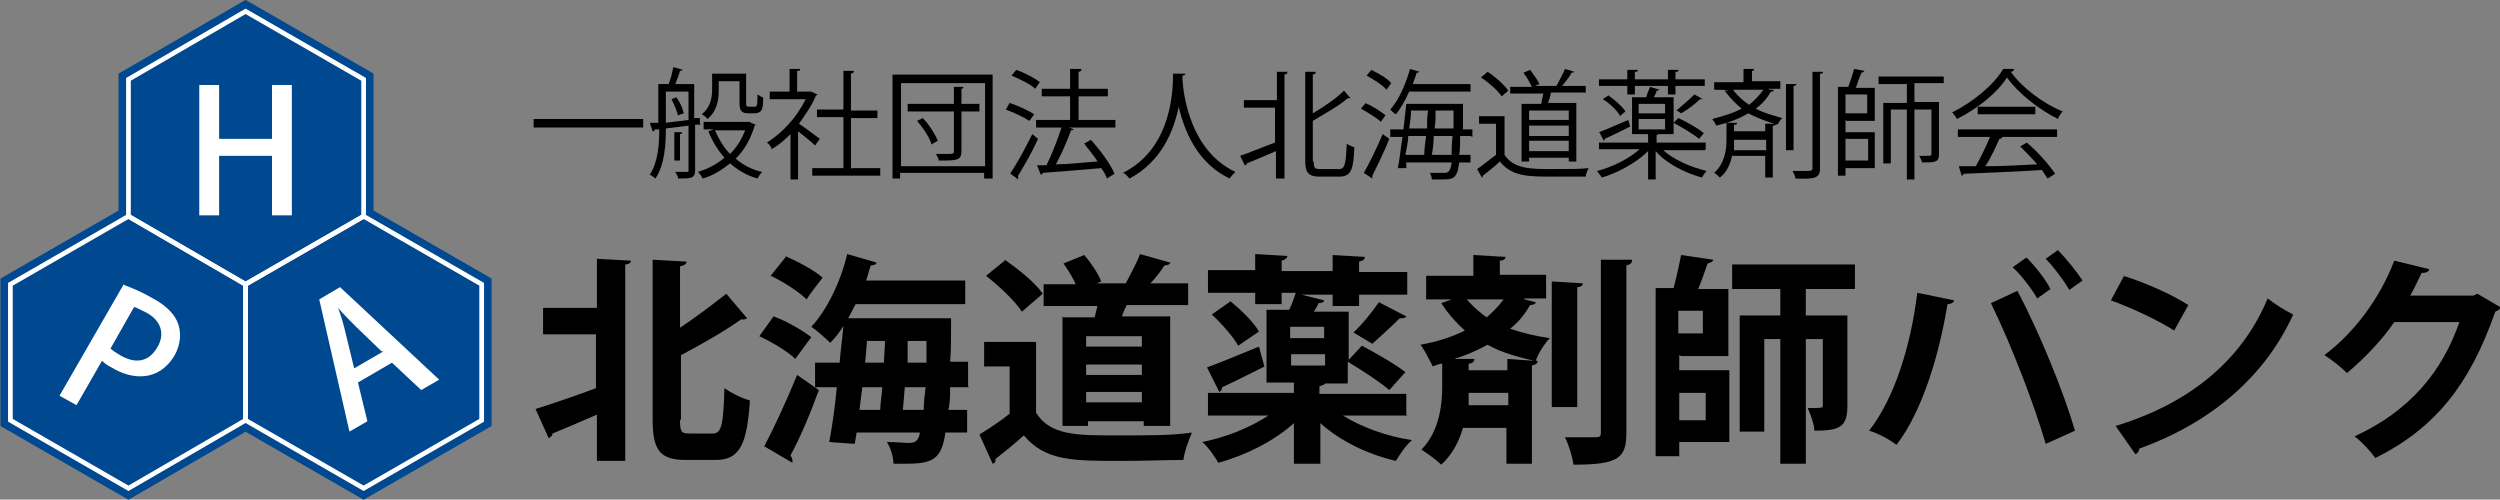 <?xml version="1.0" encoding="UTF-8"?>
<svg id="_レイヤー_1" data-name="レイヤー_1" xmlns="http://www.w3.org/2000/svg" width="264.7" height="52.9" version="1.1" viewBox="0 0 264.7 52.9">
  <rect x="0" y="0" width="264.7" height="52.9" fill="#808080" stroke="none"/>
  <!-- Generator: Adobe Illustrator 29.3.1, SVG Export Plug-In . SVG Version: 2.1.0 Build 151)  -->
  <defs>
    <style>
      .st0 {
        stroke: #004890;
        stroke-width: 2.1px;
      }

      .st0, .st1 {
        fill: none;
        stroke-miterlimit: 10;
      }

      .st2 {
        fill: #fff;
      }

      .st1 {
        stroke: #fff;
        stroke-width: .5px;
      }

      .st3 {
        fill: #004890;
      }
    </style>
  </defs>
  <g>
    <path d="M56.5,12.6h11.6v.9h-11.6v-.9Z"/>
    <path d="M74.2,13.2h-.6v4.8c0,.9-.4.9-1.8.9,0-.2-.2-.5-.3-.7.6,0,1,0,1.2,0s.2,0,.2-.2v-4.7l-2.4.3c0,1.6-.1,3.8-1.1,5.3-.1-.1-.4-.3-.6-.4.9-1.4,1-3.3,1-4.8h-.5c0,.2,0,.2-.2.2l-.3-.9h.9v-4.1h1.1c.2-.5.4-1.3.5-1.8l1,.3c0,0-.1.1-.3.1-.1.4-.3.9-.5,1.4h2v3.6h.6c0,0,0,.6,0,.6ZM70.5,9.8v3.2l2.4-.3v-3h-2.4ZM71.8,12.3c-.1-.5-.4-1.2-.7-1.8l.5-.2c.4.5.7,1.2.8,1.7l-.6.2ZM72.2,14.1c0,0,0,.1-.2.1v2.8h-.6v-3h.8ZM79.5,13l.5.2c0,0,0,.1-.1.1-.4,1.4-1.1,2.6-2,3.5.8.7,1.8,1.2,2.8,1.4-.2.2-.4.5-.5.7-1.1-.3-2.1-.9-2.9-1.6-.9.7-1.8,1.3-2.9,1.6-.1-.2-.3-.5-.5-.7,1-.3,2-.8,2.8-1.5-.7-.8-1.3-1.8-1.7-2.8l.6-.2h-1.1v-.8h4.9ZM76.1,8.6v1c0,1-.2,2.2-1.2,3-.1-.2-.4-.4-.6-.5.9-.7,1.1-1.7,1.1-2.6v-1.7h3.6v3c0,.4,0,.5.3.5h.4c.1,0,.2,0,.3,0,.2-.1.2-.5.2-1.3.2.1.4.3.6.3,0,1.1,0,1.7-1,1.7h-.6c-.9,0-.9-.6-.9-1.2v-2.2h-2.1ZM75.7,13.8c.4.9.9,1.8,1.6,2.5.7-.7,1.2-1.5,1.6-2.5h-3.1Z"/>
    <path d="M86.6,10c0,0,0,.1-.2.1-.4,1-1.1,2-1.8,3,.6.4,1.8,1.3,2.2,1.6l-.5.7c-.4-.4-1.2-1-1.8-1.5v5.1h-.8v-4.8c-.6.6-1.3,1.2-2,1.6,0-.2-.3-.6-.5-.7,1.6-1,3.2-2.7,4.1-4.6h-3.8v-.8h2.1v-2.4h1.1c0,.2,0,.2-.3.2v2.2h1.5c0,0,.6.3.6.3ZM90.2,17.8h3v.8h-7.2v-.8h3.3v-5.4h-2.8v-.8h2.8v-4.1h1.1c0,.2,0,.2-.3.3v3.9h2.8v.8h-2.8v5.4Z"/>
    <path d="M94.5,7.9h10.6v11h-.9v-.6h-8.9v.6h-.8V7.9ZM95.4,17.6h8.9v-8.8h-8.9v8.8ZM103.7,11v.8h-1.9v4.2c0,1-.5,1-2.4,1,0-.2-.2-.5-.3-.7.4,0,.7,0,1,0,.8,0,.9,0,.9-.3v-4.2h-4.9v-.8h4.9v-1.8h1c0,.1,0,.2-.2.2v1.6h1.9ZM98.6,15.2c-.2-.7-.9-1.7-1.5-2.4l.6-.3c.7.7,1.3,1.7,1.6,2.4l-.7.4Z"/>
    <path d="M106.9,10.9c.9.3,2,.8,2.6,1.2l-.5.7c-.6-.4-1.7-.9-2.5-1.2l.4-.7ZM107,18.3c.7-1,1.6-2.7,2.3-4.1.5.4.6.5.6.5-.6,1.4-1.5,2.9-2.1,3.9,0,0,0,.1,0,.2s0,.1,0,.2l-.8-.6ZM107.6,7.4c.9.3,2,.9,2.5,1.3l-.5.7c-.5-.5-1.6-1-2.5-1.4l.5-.6ZM118.1,12.7v.8h-4.9l.5.2c0,0-.1.1-.3.1-.4,1.1-1,2.5-1.6,3.6,1.3,0,2.9-.2,4.4-.3-.4-.7-1-1.3-1.4-1.9l.7-.4c1,1.1,2.1,2.6,2.5,3.6l-.8.5c-.1-.3-.3-.7-.6-1.1-2.3.2-4.7.4-6.2.5,0,.1-.1.2-.2.2l-.4-1h1c.6-1.2,1.2-2.8,1.6-4h-2.7v-.8h3.6v-2.5h-3v-.8h3v-2.1h1.2c0,.2-.1.3-.3.3v1.8h3.1v.8h-3.1v2.5h3.8Z"/>
    <path d="M125.5,7.8c0,.1-.1.2-.3.2v.4c.1,1.8.9,7.6,5.6,9.8-.2.2-.5.5-.6.7-3.4-1.6-4.8-5-5.4-7.6h0c-.5,2.5-1.8,5.8-5.2,7.6-.2-.2-.4-.5-.7-.6,5.2-2.6,5.3-8.8,5.3-10.5h1.2Z"/>
    <path d="M135.2,10.6v-3h1.1c0,.2,0,.2-.3.3v11h-.9v-2.9c-1.2.5-2.3,1-3.1,1.3,0,.1,0,.2-.2.2l-.5-1c.9-.3,2.3-.9,3.7-1.4v-3.7h-3.3v-.8h3.3ZM139.1,17.1c0,.7.1.8.7.8h2c.6,0,.7-.6.8-2.7.2.2.6.3.8.4-.1,2.3-.3,3.1-1.6,3.1h-2.1c-1.1,0-1.5-.4-1.5-1.6V7.6h1.1c0,.2,0,.2-.3.3v4.1c1.2-.7,2.5-1.6,3.3-2.4l.7.8s0,0-.2,0,0,0-.1,0c-.9.8-2.4,1.6-3.7,2.4v4.3Z"/>
    <path d="M144.5,10.9c.8.3,1.7.9,2.2,1.3l-.5.7c-.4-.4-1.4-1-2.1-1.4l.5-.6ZM144.4,18.3c.6-1,1.4-2.7,2-4.1l.7.5c-.5,1.3-1.3,2.9-1.8,3.9,0,0,0,.1,0,.2s0,0,0,.1l-.9-.6ZM146.8,9.5c-.4-.5-1.4-1.1-2.1-1.5l.5-.6c.8.4,1.7.9,2.1,1.4l-.5.7ZM155.7,14.4h-1.1c0,.8,0,1.5-.1,2h1.2v.8h-1.2c-.2,1.8-.7,1.8-1.9,1.8s-.7,0-1,0c0-.2-.1-.5-.2-.7.7,0,1.3,0,1.6,0,.4,0,.6-.3.7-1.1h-4.8v.6c-.1,0-.9,0-.9,0,.2-.9.3-2.1.5-3.3h-1.3v-.8h1.4c.1-.9.2-1.9.3-2.7h6c0,.1,0,.2,0,.3v2.4c0,0,1,0,1,0v.8ZM155.6,9.7h-6.4c-.4.9-.9,1.8-1.4,2.4-.2-.1-.5-.4-.6-.5.9-1,1.6-2.6,2.1-4.3l1,.3c0,0-.1.1-.3.1-.1.4-.3.8-.4,1.2h6.1v.8ZM150.8,16.4c0-.6.1-1.3.2-2h-1.9c0,.7-.2,1.4-.3,2h1.9ZM151.1,13.6c0-.7,0-1.3.1-1.9h-1.8c0,.6-.1,1.3-.2,1.9h1.8ZM151.8,14.4c0,.7-.1,1.5-.2,2h2.1c0-.5,0-1.2.1-2h-2ZM152,11.7c0,.6,0,1.3-.1,1.9h2c0-.6,0-1.2,0-1.9h-1.9Z"/>
    <path d="M159.3,12.3v4.1c1,1.5,2.8,1.5,5,1.5s2.9,0,3.9-.1c-.1.2-.3.6-.3.9-.9,0-2.2,0-3.5,0-2.6,0-4.3,0-5.6-1.6-.6.6-1.3,1.1-1.8,1.5,0,.1,0,.2-.1.2l-.5-.9c.6-.4,1.3-1,2-1.5v-3.3h-1.8v-.8h2.7ZM157.5,7.6c.8.5,1.8,1.4,2.2,2l-.7.6c-.4-.6-1.4-1.5-2.2-2l.6-.5ZM161.1,11h2.1c0-.4.2-.8.2-1.1h-3.5v-.7h2.3c-.2-.4-.5-1-.9-1.5l.7-.3c.4.5.8,1.1,1,1.5l-.5.2h2.6-.3c.3-.6.7-1.3.9-1.8l1,.3c0,0-.1.1-.3.1-.2.4-.6.9-1,1.4h2.5v.7h-3.7c0,.3-.2.8-.3,1.1h3v6.2h-.8v-.4h-4.2v.4h-.8v-6.2ZM166.1,12.7v-1h-4.2v1h4.2ZM161.9,13.3v1.1h4.2v-1.1h-4.2ZM161.9,16h4.2v-1.1h-4.2v1.1Z"/>
    <path d="M180.5,15.9h-4.4c1.1,1,2.9,1.8,4.6,2.2-.2.2-.4.5-.5.7-1.8-.5-3.8-1.5-4.9-2.8v3h-.8v-3c-1.2,1.2-3.2,2.3-4.9,2.8-.1-.2-.4-.5-.5-.7,1.6-.4,3.4-1.3,4.5-2.3h-4.3v-.7h5.2v-.9h-1.7v-3.9h1.5c.1-.4.3-.8.4-1.1l1,.3c0,0-.1.1-.3.1,0,.2-.2.5-.3.7h2.1v3.9h-1.6c0,0-.1.1-.2.1v.8h5.2v.7ZM169.3,14c.8-.3,1.9-.8,3.1-1.3l.2.7c-1,.5-2,1-2.7,1.3,0,.1,0,.2-.1.2l-.4-.8ZM172.3,10v-.9h-3v-.7h3v-1h1.1c0,.2,0,.2-.3.2v.8h3.5v-1h1.1c0,.2,0,.2-.3.2v.8h3.1v.7h-3.1v.9h-.8v-.9h-3.5v.9h-.8ZM171.5,12.2c-.3-.5-1.1-1.3-1.8-1.7l.6-.4c.7.5,1.5,1.2,1.8,1.7l-.6.5ZM173.5,11v1h2.8v-1h-2.8ZM173.5,12.6v1.1h2.8v-1.1h-2.8ZM177.7,12.5c.9.4,2.1,1.1,2.7,1.6l-.5.6c-.6-.5-1.8-1.2-2.7-1.7l.5-.5ZM177.5,11.7c.6-.5,1.4-1.2,1.9-1.7l.9.5c0,0-.2,0-.3,0-.5.5-1.3,1.1-2,1.5l-.6-.4Z"/>
    <path d="M187.4,9.5h.4c0,.2-.1.2-.3.2-.4.7-.9,1.3-1.6,1.8.9.5,1.8.7,2.8,1-.2.2-.4.5-.5.7-1.1-.3-2.1-.7-3.1-1.2-1,.6-2.1,1-3.4,1.3,0-.2-.3-.5-.4-.7,1.1-.3,2.2-.6,3.1-1.1-.6-.5-1.2-1.1-1.8-1.9h.4c0-.1-1.5-.1-1.5-.1v-.8h3.1v-1.4h1.1c0,.2,0,.2-.2.2v1.1h3v.8h-1.3ZM186.9,14v-.9h1.1c0,.2,0,.2-.3.2v5.5h-.8v-2.3h-3.5c-.2.8-.5,1.7-1.3,2.3-.2-.2-.4-.4-.6-.5,1.1-1,1.3-2.4,1.3-3.5v-1.8h1.1c0,.2,0,.2-.3.2v.7h3.3ZM183.5,9.5c.5.7,1.1,1.2,1.7,1.6.6-.5,1.1-1,1.5-1.6h-3.2ZM183.6,14.8c0,.4,0,.7,0,1.1h3.4v-1.1h-3.3ZM190.2,8.9c0,0,0,.2-.3.2v6.8h-.8v-7h1.1ZM191.9,7.6h1.1c0,.2,0,.2-.3.2v10c0,1-.4,1.2-2.6,1.1,0-.2-.2-.6-.3-.8.4,0,.8,0,1.1,0,.9,0,1,0,1-.3V7.6Z"/>
    <path d="M195.4,12.7v1.3h3.1v3.8h-3.1v.8h-.8v-9.4h1.1c.2-.6.5-1.4.6-1.9l1.1.2c0,.1-.1.1-.3.2-.2.4-.4,1-.6,1.6h2v3.5h-3ZM197.7,10h-2.3v2h2.3v-2ZM197.8,14.7h-2.4v2.3h2.4v-2.3ZM205.8,8.8h-3.1v2h2.6v5.5c0,.9-.4.9-1.8.9,0-.2-.2-.5-.3-.7.3,0,.5,0,.7,0,.5,0,.6,0,.6-.2v-4.7h-1.8v7.4h-.8v-7.4h-1.7v5.7h-.8v-6.4h2.5v-2h-3v-.8h6.9v.8Z"/>
    <path d="M213.2,7.4c0,.1-.1.2-.3.2,1.2,1.7,3.5,3.4,5.5,4.2-.2.2-.4.5-.5.8-2-1-4.2-2.7-5.4-4.4-1,1.6-3.1,3.3-5.3,4.4-.1-.2-.3-.5-.5-.7,2.2-1.1,4.4-2.9,5.4-4.6h1.2ZM207.3,14.5v-.8h10.5v.8h-6,.2c0,.1-.1.2-.3.2-.4.9-.9,2-1.5,2.9,1.7,0,3.6-.1,5.5-.2-.6-.7-1.2-1.3-1.8-1.9l.7-.4c1.2,1,2.4,2.4,3,3.3l-.8.5c-.2-.3-.4-.6-.6-.9-3,.2-6.3.3-8.3.4,0,.1-.1.2-.2.2l-.3-1c.5,0,1.1,0,1.8,0,.5-.9,1.1-2.1,1.5-3.1h-3.4ZM209.4,11.3h6.1v.8h-6.1v-.8Z"/>
  </g>
  <g>
    <path d="M63.2,32.6v-5.2l3.6.2c0,.2-.2.4-.6.4v20.8h-3v-4.9c-1.8.8-3.5,1.5-4.7,2,0,.2-.2.4-.4.5l-1.4-3.1c1.6-.5,4-1.3,6.4-2.2v-5.7h-5.6v-2.8h5.6ZM72,44.4c0,1.3.1,1.5,1,1.5h2.5c.9,0,1.1-1,1.2-4.8.7.5,1.9,1.1,2.7,1.3-.3,4.5-1,6.3-3.6,6.3h-3.2c-2.7,0-3.5-1-3.5-4.3v-16.9l3.6.2c0,.2-.2.4-.7.5v6.5c1.8-1.2,3.5-2.5,4.9-3.6l2.2,2.6c0,0-.3.2-.6.1-1.7,1.2-4.1,2.6-6.4,3.8v6.9Z"/>
    <path d="M81.9,33.5c1.4.5,3.1,1.5,4,2.2l-1.7,2.3c-.8-.8-2.5-1.8-3.8-2.4l1.5-2.1ZM80.9,47.3c1-1.9,2.4-4.9,3.5-7.6l2.3,1.6c-.9,2.5-2,5.1-3,6.9.1.2.2.4.2.5s0,.2,0,.3l-2.9-1.7ZM83.1,27.1c1.4.6,3.1,1.5,4,2.3-.6.8-1.2,1.5-1.7,2.3-.8-.8-2.5-1.9-3.8-2.5l1.6-2ZM102.6,41h-2c0,.9,0,1.7-.2,2.4h2v2.4h-2.3c-.4,2.8-1.3,3.3-4.2,3.3s-.8,0-1.3,0c0-.7-.3-1.7-.7-2.3,1,0,1.9.1,2.4.1.8,0,1-.5,1.1-1.1h-6.7l-.2,1.2-2.7-.2c.3-1.6.6-3.6.8-5.8h-2.3v-2.6h2.6c.1-1.3.3-2.7.4-3.9-.4.7-.9,1.3-1.4,1.8-.5-.5-1.4-1.3-2-1.7,1.6-1.7,3.1-4.7,3.8-7.7l3.1.9c0,.2-.3.3-.6.3-.2.5-.3,1.1-.5,1.6h10.5v2.5h-11.6c-.3.5-.5,1-.8,1.5h9.5s1.4,0,1.4,0c0,.2,0,.5,0,.8,0,1.4,0,2.7-.1,3.8h1.9v2.6ZM93.2,43.4c0-.8.2-1.6.2-2.4h-2.1l-.3,2.4h2.1ZM93.6,38.4c0-.8.1-1.5.1-2.3h-1.9l-.2,2.3h2ZM95.6,43.4h2.2c0-.7.1-1.5.2-2.4h-2.2l-.2,2.4ZM96,38.4h2.1v-2.3c0,0-2,0-2,0v2.3Z"/>
    <path d="M109.7,36.2v7.5c1.5,2.4,4.3,2.4,8.4,2.4s5.9,0,8.1-.3c-.3.7-.8,2-.9,2.9-1.7,0-4.2.1-6.5.1-5.3,0-8.1,0-10.4-2.7-1,.9-2.1,1.8-3,2.5,0,.3,0,.4-.3.5l-1.4-3.1c1-.6,2.2-1.4,3.2-2.2v-5h-2.7v-2.6h5.5ZM106.4,27.5c1.4,1,3.2,2.4,4,3.6l-2.2,1.9c-.7-1.1-2.4-2.7-3.8-3.8l2.1-1.7ZM112.4,33.6h3.5c.1-.4.2-.8.3-1.2h-5.7v-2.3h3.4c-.3-.7-.8-1.5-1.3-2.2l2.2-.9c.7.8,1.5,2,1.8,2.8l-.5.2h3.4-.3c.5-1,1.2-2.2,1.5-3.1l3.2.9c0,.2-.3.3-.6.3-.4.6-.9,1.3-1.5,1.9h4v2.3h-6.5c-.2.4-.4.8-.5,1.2h5.1v11.6h-2.8v-.5h-5.9v.5h-2.7v-11.6ZM120.9,36.7v-1.1h-5.9v1.1h5.9ZM115,38.6v1.1h5.9v-1.1h-5.9ZM115,42.6h5.9v-1.1h-5.9v1.1Z"/>
    <path d="M149,44h-6.8c1.9,1.2,4.6,2.2,7.3,2.6-.6.5-1.3,1.5-1.7,2.2-3-.7-5.9-2.1-8-4v4.3h-2.8v-4.3c-2.1,1.9-5.1,3.4-8,4.2-.4-.7-1.1-1.7-1.7-2.2,2.5-.5,5-1.5,7-2.8h-6.4v-2.4h9.1v-1.1h-2.9v-7.7h2.4c.3-.6.5-1.2.7-1.8h-1.5v1.2h-2.8v-1.2h-5v-2.4h5v-1.7l3.4.2c0,.2-.2.4-.6.5v1.1h5.4v-1.7l3.4.2c0,.3-.2.4-.6.5v1.1h5.1v2.4h-5.1v1.2h-2.8v-1.2h-3.3l2.4.6c0,.2-.3.3-.6.3-.1.3-.3.6-.5.9h3.7v5.1l1.4-1.5c1.5.8,3.6,2,4.6,2.8l-1.7,1.9c-.9-.8-2.9-2.1-4.4-3v2.3h-2.4c0,.1-.3.2-.6.3v.8h9.2v2.4ZM133.9,38.8c-1.6.8-3.4,1.7-4.5,2.2,0,.2-.1.4-.3.5l-1.3-2.6c1.4-.5,3.5-1.4,5.5-2.2l.6,2.2ZM130.4,32c1.1.9,2.4,2.2,2.9,3.1l-2.2,1.5c-.5-.9-1.7-2.3-2.8-3.3l2-1.4ZM140.2,35.8v-1.2h-3.6v1.2h3.6ZM136.7,37.5v1.2h3.6v-1.2h-3.6ZM148.9,33.5c-.1.2-.4.2-.7.2-.8.8-2,1.9-2.9,2.7l-2-1.2c.9-.8,2-2.2,2.7-3.2l2.9,1.5Z"/>
    <path d="M161.4,31.7l1.2.3c0,.2-.3.3-.6.3-.5.9-1.2,1.8-2.1,2.5,1.4.5,2.8.8,4.2,1-.6.6-1.2,1.6-1.5,2.4h.2c0,.3-.2.4-.6.5v10.4h-2.7v-3.8h-4.6c-.4,1.4-1.1,2.8-2.3,3.9-.5-.5-1.5-1.2-2.1-1.6,1.9-1.9,2.2-4.8,2.2-6.6v-2.5c-.3,0-.7.2-1,.3-.3-.6-.9-1.8-1.3-2.3,1.7-.3,3.3-.8,4.7-1.5-.9-.8-1.7-1.7-2.5-2.9l1.1-.4h-2.7v-2.5h5v-2.2l3.4.2c0,.2-.2.4-.6.4v1.5h4.9v2.5h-2.3ZM159.6,38l2.8.2h0c-1.6-.4-3.3-.8-4.9-1.7-1.1.6-2.2,1.1-3.5,1.5h2.1c0,.3-.2.5-.6.5v.7h4.1v-1.2ZM155.3,31.7c.7.8,1.4,1.4,2.1,1.9.7-.6,1.3-1.2,1.8-1.9h-3.9ZM155.5,41.6c0,.4,0,.8,0,1.3h4.2v-1.3h-4.1ZM167.6,30c0,.2-.2.4-.6.4v12.7h-2.7v-13.3l3.3.2ZM169.4,27.5h3.4c0,.4-.2.5-.6.6v17.7c0,2.7-.8,3.4-5.6,3.4-.1-.8-.5-2.1-.9-2.9,1.4,0,2.7,0,3.2,0s.6-.1.6-.5v-18.3Z"/>
    <path d="M177.8,37.6v1.6h5.3v7.6h-5.3v1.5h-2.5v-17.8h1.9c.3-1.1.6-2.5.8-3.5l3.4.5c0,.2-.3.3-.6.4-.3.8-.6,1.8-1,2.7h3.2v7.1h-5ZM180.3,35.3v-2.4h-2.6v2.4h2.6ZM180.6,41.6h-2.8v2.9h2.8v-2.9ZM196.5,30.6h-5.3v2.8h4.4v9.6c0,2.2-.8,2.6-3.5,2.6,0-.7-.4-1.7-.7-2.4,1.6,0,1.6,0,1.6-.3v-7h-1.8v13.2h-2.7v-13.2h-1.7v9.8h-2.6v-12.3h4.3v-2.8h-5.1v-2.6h13v2.6Z"/>
    <path d="M206.9,31.8c0,.2-.3.4-.7.4-.9,5.5-2.7,11.4-5.4,14.9-.8-.6-1.9-1.2-2.9-1.5,2.6-3.3,4.4-8.8,5.1-14.6l3.9.8ZM216.6,47c-1.1-3.8-3.5-10.2-5.8-14.9l2.8-1.3c2.3,4.3,4.9,10.7,6.1,14.8l-3.1,1.4ZM214.6,27.3c.9.9,2,2.3,2.5,3.3l-1.4,1c-.5-.9-1.7-2.5-2.6-3.3l1.4-1ZM217.9,26.5c.9.9,2,2.3,2.6,3.2l-1.4,1c-.5-.9-1.7-2.5-2.5-3.3l1.4-1Z"/>
    <path d="M224.8,29.2c2.3.7,5.2,2,6.9,3.1l-1.5,2.7c-1.7-1.1-4.5-2.4-6.7-3.2l1.4-2.6ZM224,45.1c7.9-2.4,13.4-7,16.1-13.5.9.7,1.9,1.3,2.7,1.7-2.9,6.4-8.5,11.4-16.3,14.2,0,.3-.2.5-.4.6l-2.1-3Z"/>
    <path d="M264.7,32.6c0,.2-.3.3-.5.4-2.7,7.7-6.3,12.3-12.7,15.5-.5-.7-1.4-1.7-2.2-2.3,5.9-2.7,9.3-6.9,11.1-12.1h-6.9c-1.2,1.8-3.1,3.8-5,5.4-.6-.6-1.6-1.4-2.4-1.9,3.1-2.3,5.9-6,7.4-10l3.7.9c0,.3-.4.4-.8.4-.4.8-.8,1.7-1.2,2.4h6.7l.4-.2,2.4,1.4Z"/>
  </g>
  <g>
    <g>
      <g>
        <polygon class="st0" points="26 1.2 13.6 8.4 13.6 22.9 26 30.1 38.5 22.9 38.5 8.4 26 1.2"/>
        <polygon class="st0" points="13.6 22.9 1.1 30.1 1.1 44.5 13.6 51.7 26 44.5 26 30.1 13.6 22.9"/>
        <polygon class="st0" points="38.5 22.9 26 30.1 26 44.5 38.5 51.7 51 44.5 51 30.1 38.5 22.9"/>
      </g>
      <g>
        <polygon class="st3" points="26 1.2 13.6 8.4 13.6 22.9 26 30.1 38.5 22.9 38.5 8.4 26 1.2"/>
        <polygon class="st3" points="13.6 22.9 1.1 30.1 1.1 44.5 13.6 51.7 26 44.5 26 30.1 13.6 22.9"/>
        <polygon class="st3" points="38.5 22.9 26 30.1 26 44.5 38.5 51.7 51 44.5 51 30.1 38.5 22.9"/>
      </g>
      <g>
        <polygon class="st1" points="26 1.2 13.6 8.4 13.6 22.9 26 30.1 38.5 22.9 38.5 8.4 26 1.2"/>
        <polygon class="st1" points="13.6 22.9 1.1 30.1 1.1 44.5 13.6 51.7 26 44.5 26 30.1 13.6 22.9"/>
        <polygon class="st1" points="38.5 22.9 26 30.1 26 44.5 38.5 51.7 51 44.5 51 30.1 38.5 22.9"/>
      </g>
    </g>
    <path class="st2" d="M30.9,22.8h-2.1v-6.3h-5.6v6.3h-2.1v-13.8h2.1v5.7h5.6v-5.7h2.1v13.8Z"/>
    <path class="st2" d="M13.2,30.2c.8.3,1.8.7,3,1.4,1.5.8,2.4,1.8,2.7,2.8.3,1,.2,2.1-.4,3.2-1.7,2.9-4.6,2.6-6.7,1.3-.4-.2-.7-.4-1-.7l-2.7,4.7-1.8-1,6.8-11.8ZM11.7,36.9c.2.2.5.4,1,.7,1.7,1,3.1.7,4-.9.8-1.4.3-2.8-1.2-3.6-.6-.3-1-.5-1.3-.6l-2.5,4.4Z"/>
    <path class="st2" d="M46.5,40.2l-1.9,1.1-3.1-2.9-3.6,2.1,1,4.1-1.9,1.1-3.2-14,2.2-1.3,10.5,9.8ZM40.4,37.2l-2.7-2.6c-.7-.7-1.4-1.4-1.9-2h0c.3.8.6,1.8.8,2.7l.9,3.7,3.1-1.8Z"/>
  </g>
</svg>